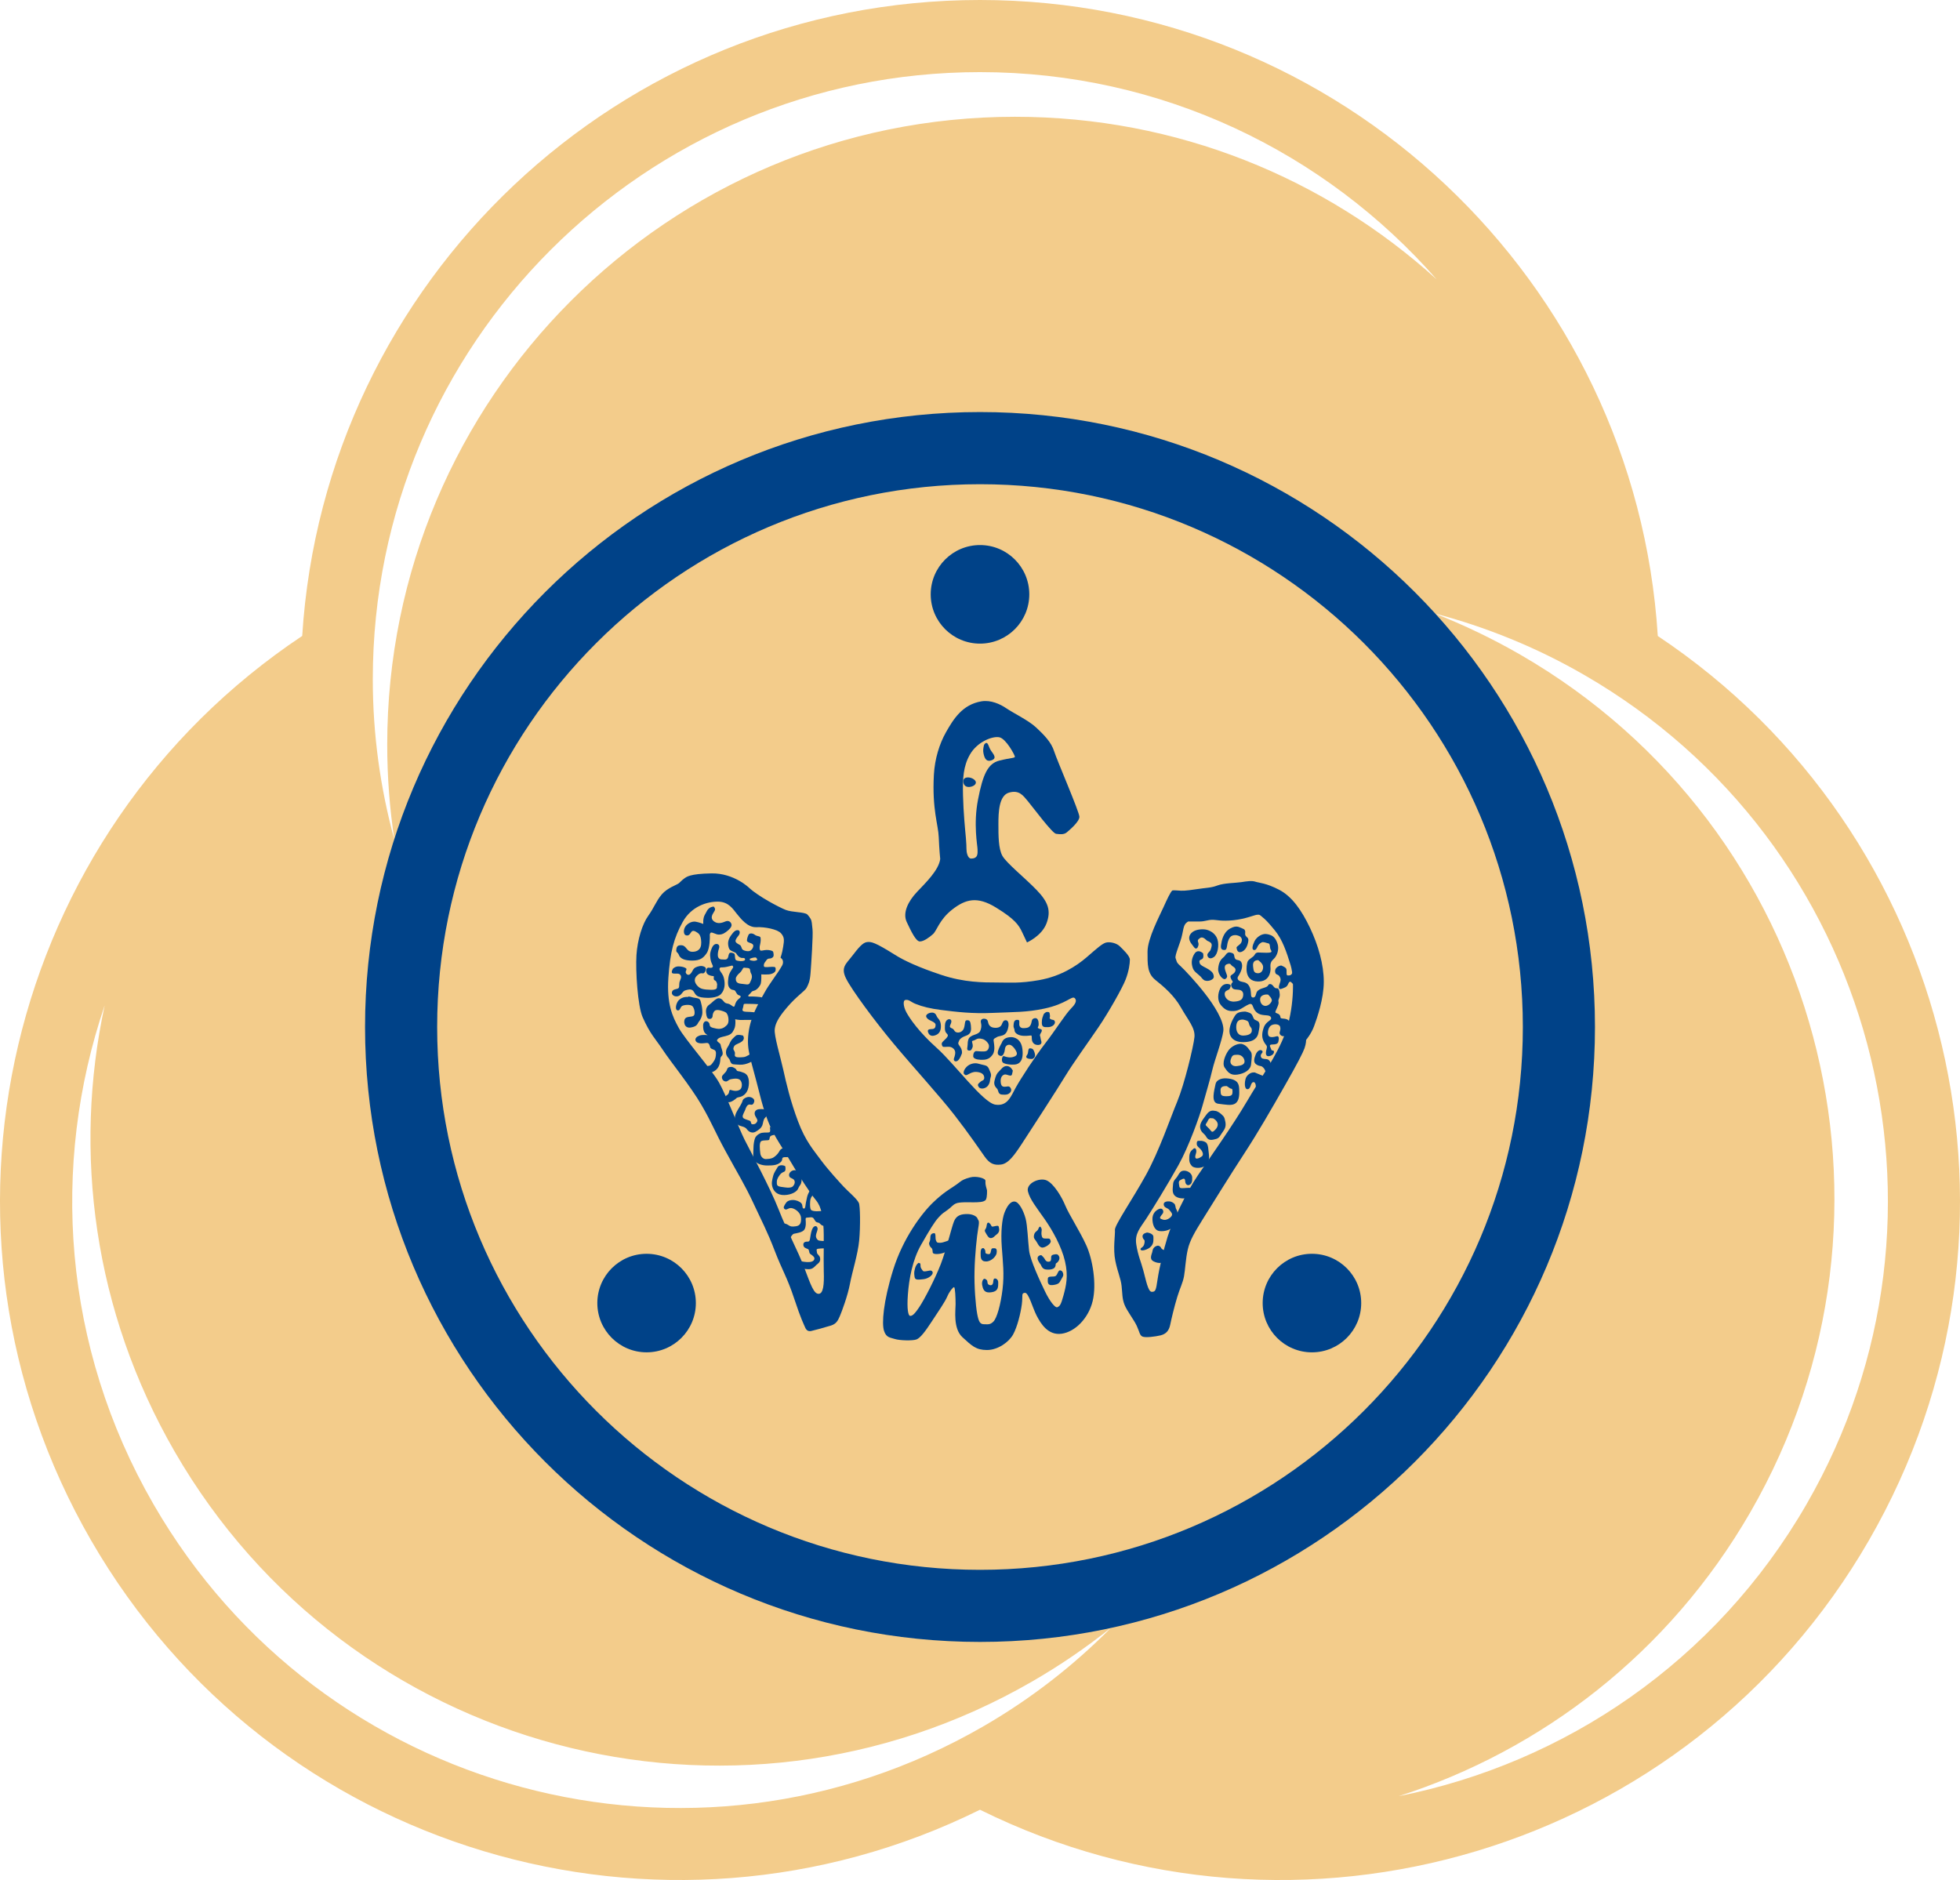 <svg enable-background="new 0 0 150 143.882" height="143.882" viewBox="0 0 150 143.882" width="150" xmlns="http://www.w3.org/2000/svg"><path d="m126.872 48.674c-1.71-27.167-24.278-48.674-51.875-48.674s-50.157 21.504-51.869 48.669c-22.626 15.079-29.942 45.341-16.157 69.219 13.788 23.882 43.656 32.672 68.027 20.615 24.371 12.06 54.243 3.264 68.029-20.611 13.789-23.881 6.469-54.138-16.155-69.218zm-51.645 83.463c-22.226 12.832-50.644 5.221-63.476-17.007-6.966-12.068-7.894-25.958-3.74-38.189-2.43 11.248-.85 23.401 5.356 34.152 13.269 22.982 42.657 30.859 65.639 17.587 2.142-1.236 4.152-2.616 6.027-4.113-2.852 2.885-6.122 5.443-9.806 7.57zm2.46-123.2c-26.54 0-48.053 21.513-48.053 48.052 0 2.475.189 4.904.548 7.277-1.069-3.912-1.652-8.027-1.652-12.279 0-25.665 20.803-46.468 46.467-46.468 13.934 0 26.427 6.142 34.946 15.856-8.528-7.728-19.844-12.438-32.256-12.438zm60.563 106.193c-6.966 12.067-18.534 19.814-31.204 22.334 10.957-3.52 20.692-10.967 26.9-21.715 13.267-22.982 5.394-52.372-17.589-65.642-2.142-1.236-4.343-2.287-6.575-3.162 3.92 1.03 7.776 2.582 11.457 4.708 22.228 12.831 29.842 41.252 17.011 63.477z" fill="#f3cc8b"/><g fill="#004288"><path d="m75.002 31.535c-25.996 0-47.065 21.072-47.065 47.062 0 25.994 21.069 47.063 47.065 47.063 25.994 0 47.062-21.069 47.062-47.063 0-25.99-21.068-47.062-47.062-47.062zm0 88.607c-22.948 0-41.546-18.601-41.546-41.544 0-22.942 18.598-41.54 41.546-41.54 22.941 0 41.542 18.598 41.542 41.54 0 22.943-18.601 41.544-41.542 41.544z"/><circle cx="75" cy="45.486" r="3.772"/><path d="m96.633 99.726c0-2.083 1.685-3.771 3.77-3.771s3.771 1.688 3.771 3.771c0 2.082-1.685 3.771-3.771 3.771-2.084 0-3.77-1.689-3.77-3.771z"/><circle cx="49.484" cy="99.726" r="3.77"/><path d="m80.675 57.502c-.219-.704-.776-1.26-1.37-1.818-.592-.556-1.723-1.091-2.302-1.485-.453-.306-1.163-.644-1.894-.524-1.474.248-2.155 1.385-2.715 2.369-.5.884-.856 2.034-.923 3.241-.147 2.672.336 3.824.372 4.787.038.966.112 1.671.112 1.671-.112.854-1.113 1.818-1.781 2.523-.668.706-1.115 1.596-.779 2.301.332.706.702 1.484 1 1.484s.707-.296 1.002-.557c.3-.258.484-1.113 1.485-1.891 1.003-.779 1.892-1.04 3.341-.148 1.448.89 1.744 1.335 2.004 1.891.259.558.369.779.369.779s1.115-.481 1.489-1.446c.369-.964.148-1.634-.747-2.561-.891-.927-2.336-2.078-2.632-2.634-.297-.557-.297-1.522-.297-2.413 0-.89.035-2.19.814-2.413.779-.221 1.077.223 1.449.668s1.857 2.449 2.151 2.487c.3.037.594.074.818-.111.222-.186.966-.816.966-1.188.002-.369-1.706-4.305-1.932-5.012zm-4.19.707c-.893.222-1.265 1.076-1.634 2.97-.373 1.892-.039 3.563-.039 3.822s.074.705-.481.705c0 0-.187.036-.298-.298-.111-.333-.037-.446-.111-1.26-.075-.817-.187-1.931-.222-3.267-.036-1.337.028-2.248.52-3.118.558-.995 1.743-1.448 2.264-1.337.518.114 1.186 1.376 1.186 1.485.001.113-.298.076-1.185.298z"/><path d="m75.479 56.856c.158 0 .18.317.363.591.182.273.485.578.046.74-.389.146-.539-.134-.618-.517-.049-.223-.021-.399.026-.61.037-.165.183-.204.183-.204z"/><path d="m74.053 59.497c-.168.005-.32.089-.331.273-.015.252.137.48.457.458.318-.025.547-.206.5-.389-.045-.183-.349-.351-.626-.342z"/><path d="m85.704 72.427c-.253-.255-.761-.364-1.053-.291-.291.072-.694.437-1.491 1.127-.802.691-2.002 1.455-3.639 1.748-1.488.262-2.218.181-3.236.181s-2.51 0-4.254-.584c-1.749-.581-2.839-1.093-3.53-1.529-1.564-.98-1.822-1.016-2.149-.98-.326.037-.653.436-1.128 1.053-.469.62-.906.874-.469 1.746.437.874 2.183 3.24 3.673 5.021 1.489 1.782 3.491 3.965 4.619 5.421 1.129 1.452 1.964 2.693 2.328 3.202.365.507.69.652 1.237.583.545-.075.981-.657 1.601-1.605.618-.944 2.693-4.144 3.311-5.163.619-1.019 1.781-2.619 2.547-3.747.765-1.126 1.818-2.982 2.071-3.638.255-.653.328-1.236.328-1.527-.001-.293-.51-.763-.766-1.018zm-3.711 4.728c-.471.473-1.235 1.709-1.998 2.692-.765.983-1.895 2.729-2.256 3.384-.366.653-.619 1.456-1.563 1.309-.947-.145-3.093-3.091-4.476-4.33-1.38-1.237-2.072-2.254-2.329-2.726-.255-.473-.268-.918-.091-.952.287-.06.417.151.783.295.547.22 1.127.363 2.002.473 1.112.14 2.327.292 3.927.219 1.603-.072 2.56-.035 3.93-.329 1.71-.363 2.109-1.016 2.329-.798.09.092.217.29-.258.763z"/><path d="m71.019 77.578c-.174.112-.192.226-.029.387.157.161.61.241.61.467 0 .225-.077.324-.305.324-.226 0-.324.065-.275.225.049.161.179.355.484.274.312-.08.52-.289.504-.758-.017-.468-.26-.55-.322-.727-.066-.177-.181-.274-.357-.274-.182 0-.31.082-.31.082z"/><path d="m72.618 77.999c.18 0 .226.126.164.304-.066.179-.164.293.017.373.175.081.159.081.258.227.099.144.353.161.531.032.18-.131.211-.307.244-.533.034-.225.034-.322.195-.322s.241.064.274.403c.032.34.049.646-.39.792-.324.108-.485.274-.518.387-.032.111-.109.164 0 .324.115.161.244.321.229.613 0 0-.162.5-.357.597-.192.098-.308-.046-.258-.193.048-.146.131-.372.082-.55-.048-.178-.229-.325-.439-.34-.209-.015-.468.049-.517-.032-.048-.079-.111-.208 0-.338.112-.129.436-.372.405-.519-.032-.144-.226-.144-.226-.531 0-.39.033-.437.095-.55.067-.114.211-.144.211-.144z"/><path d="m75.297 77.962c.167 0 .287.073.317.255.031.181.138.407.47.438.334.032.514-.074.592-.273.074-.195.134-.301.299-.301.168 0 .245.212.198.484-.045.271-.134.484-.304.605-.162.122-.467.122-.571.199-.108.076-.274.104-.259.255s.092.497.045.757c-.034.202-.06.288-.242.483-.182.197-.437.26-.787.245-.348-.015-.558-.107-.575-.259-.014-.153.062-.408.227-.408.168 0 .607.077.79-.015.18-.092.225-.363.164-.499-.059-.135-.24-.348-.467-.41-.226-.058-.364-.058-.53.046-.166.106-.301.061-.271.182.027.12.087.287.027.424-.058.135-.088.257-.285.227-.198-.031-.078-.251-.078-.485 0-.127.018-.319.095-.452.041-.081.209-.197.405-.26.197-.059.393-.151.454-.287.059-.135.134-.347.059-.648-.074-.303.227-.303.227-.303z"/><path d="m77.871 78.05c.179 0 .133.137.133.332 0 .198.121.319.364.304.245-.015.405-.031.518-.272.105-.241.027-.423.284-.486.257-.058.32.214.32.454 0 .242-.138.242-.017.319.121.075.271.031.258.182-.015.148-.185.272-.136.394.046.119.031.211.092.391.058.181-.031.319-.289.305-.259-.018-.389-.182-.423-.381-.031-.195.017-.345-.074-.345s-.457.073-.79 0c-.329-.079-.467-.259-.467-.394 0-.137-.092-.182-.076-.38.015-.195.03-.286.105-.363.076-.075.198-.06.198-.06z"/><path d="m80.096 77.447c.24-.016.221.044.255.255.031.212-.093.198.046.29.135.089.286.014.333.195.045.181-.165.408-.512.423-.349.015-.487-.014-.487-.346 0-.336.074-.441.122-.59.043-.153.243-.227.243-.227z"/><path d="m78.822 80.228c-.12.016-.12.138-.151.334-.029.197-.181.255-.121.364.062.105.259.119.41.119.149 0 .255-.166.255-.286 0-.121-.078-.348-.151-.439-.073-.092-.242-.092-.242-.092z"/><path d="m73.757 82.164c.14.184.215.118.366.045.151-.075.33-.192.608-.172.281.021.558.117.591.396.032.276-.174.246-.292.364-.115.117-.278.182-.126.395.147.215.588.119.745-.16.161-.279.089-.353.152-.535.066-.18.055-.299-.021-.468-.073-.174-.118-.333-.245-.431-.065-.047-.255-.098-.405-.126-.153-.031-.297-.092-.443-.098-.288-.009-.561.111-.727.29-.277.296-.203.5-.203.5z"/><path d="m76.625 80.816c.162-.022.257-.277.28-.513.02-.235.171-.374.384-.342.213.033.535.481.535.674 0 .192-.266.268-.452.29-.18.02-.437-.055-.511-.087s-.115-.011-.159.107-.054.344.113.419c.172.074.473.138.851.107.369-.033.694-.323.574-1.22-.095-.718-.587-.898-.91-.877-.32.021-.559.126-.672.45 0 0-.161.278-.226.458-.065.182-.115.321-.032.43.087.104.225.104.225.104z"/><path d="m77.512 81.94c-.062.257-.04.396-.213.376-.172-.022-.301-.119-.438-.075-.139.041-.291.192-.28.512.013.32.111.418.291.418.182 0 .278-.053.364-.01.084.041.246.246.084.438-.16.193-.364.193-.647.171-.292-.023-.261-.3-.344-.419-.088-.115-.313-.278-.215-.651.094-.374.159-.535.341-.705.182-.172.318-.428.621-.408.296.021.436.353.436.353z"/><path d="m54.621 69.383c.158.172.111.266 0 .438-.108.173-.295.469.032.704.329.235.69.064.892-.015.203-.077.39.032.438.235.045.202-.203.423-.438.595-.234.171-.417.198-.589.182-.171-.015-.444-.182-.539-.15-.092.03-.108.157-.092.295 0 0 .015.893-.237 1.27-.252.375-.502.578-1.111.578-.613 0-.926-.172-1.018-.423-.095-.25-.218-.172-.205-.39.018-.219.079-.345.297-.361.219-.015.297.047.408.156s.205.345.531.345c.331 0 .691-.14.676-.72-.016-.579-.189-.69-.408-.816-.218-.123-.313-.061-.405.095-.095.157-.205.235-.377.171-.171-.062-.189-.423-.016-.673.172-.251.518-.407.781-.36.268.047.583.171.583.171s-.049-.423.126-.719c.171-.298.171-.361.329-.486.153-.122.342-.122.342-.122z"/><path d="m59.122 73.992c-.244 0-.598.065-.644-.015-.05-.081-.019-.242.079-.355.097-.115.131-.243.292-.259.161-.015.175-.015.288-.097.111-.079.066-.321.032-.42-.032-.096-.292-.144-.5-.144-.211 0-.421.096-.484.032-.065-.065-.065-.275-.015-.452.047-.178.078-.517 0-.583-.084-.064-.261-.047-.405-.159-.144-.115-.405-.163-.486.015-.081.177-.147.404-.097.483.05.082.178.099.322.163.145.065.18.159.117.322-.066.163-.197.274-.374.274-.176 0-.371-.064-.437-.144-.06-.081-.079-.261-.176-.324-.095-.064-.307-.146-.339-.276-.032-.127.097-.289.224-.452.134-.159.115-.37 0-.403-.111-.031-.256-.015-.45.226-.195.241-.388.534-.342.889.052.356.131.404.342.5.21.097.241.082.323.228.081.145.261.287.435.274.179-.017.224.081.179.161-.05.082-.29.098-.487.064-.192-.033-.224-.048-.256-.192-.031-.145 0-.322-.081-.372-.082-.048-.324-.13-.388.016-.067.145-.034.258-.131.371-.094.114-.273.064-.433.064-.163 0-.276-.111-.292-.275-.016-.16.016-.354.081-.548.064-.193.014-.321-.128-.354-.147-.034-.31.048-.421.323-.113.273-.16.436-.097.824.065.385.226.499.176.595-.047.098-.176.082-.321.065-.145-.015-.227.209-.161.371.065.164.176.195.337.245.163.048.242-.015.226.111-.016.13-.016.209.097.259.114.048.181.275.146.387-.032.112.113.34-.47.322-.581-.015-.79-.081-.966-.244-.179-.161-.421-.499-.129-.806.288-.307.401-.194.514-.209.113-.018.228-.259.195-.388-.032-.13-.294-.211-.502-.162-.208.048-.387.097-.5.321-.112.229-.225.34-.321.34-.098 0-.165-.048-.21-.161-.051-.113.128-.257.015-.338-.113-.082-.322-.145-.581-.145-.258 0-.421.179-.421.179-.081.158-.16.353.048.369.211.017.373-.034.483.064.114.099.132.225.019.468-.112.242-.032.403-.097.55-.066.146-.437.065-.518.305-.081.244.194.423.47.341.274-.08.322-.373.531-.437.211-.064.453-.145.616.033.079.088.137.272.3.38.161.111.434.144.746.153 0 0 .795.048 1.099-.307.311-.357.294-.824.212-1.179-.082-.354-.258-.467-.324-.63-.064-.161.066-.21.066-.21s.307 0 .484-.049c.176-.048.404-.097.404-.097s.113.065.063.161c-.049.098-.307.388-.355.759-.048.373-.064.663.129.84.195.178.322.047.421.227.097.176.144.258.257.289s.198.097.068.208c-.131.115-.244.194-.324.39-.081.193-.063.274-.145.274-.081 0-.244-.194-.436-.227-.194-.032-.258-.081-.355-.209s-.292-.291-.518-.161c-.227.128-.357.307-.548.437-.197.127-.292.338-.258.63.032.291.081.452.242.467.161.018.258-.097.258-.227 0-.127.065-.321.176-.401.115-.082.308-.066.552.015s.338.113.418.307c.079.193.129.598-.047.776-.177.177-.403.353-.808.274-.404-.082-.5-.129-.515-.292-.018-.16-.116-.257-.244-.274-.131-.017-.258.096-.258.339 0 .242.032.437.145.566.113.127.211.159.211.159s-.405-.047-.632.033c-.224.081-.337.211-.308.357.034.144.179.24.485.24.308 0 .468-.111.567.082.097.193.034.244.161.322.129.082.355.065.355.34 0 .273-.048.468-.179.645-.129.178-.192.291-.337.324-.145.031-.307.031-.307.098 0 0 .258.419.387.419.127 0 .484-.129.645-.47.161-.339.099-.548.147-.676.045-.131.21-.148.145-.437-.065-.292-.084-.26-.113-.39-.032-.127-.018-.192-.115-.273-.097-.082-.242-.162-.176-.26.063-.094.142-.16.404-.225.258-.065.611-.113.774-.372.163-.257.194-.386.21-.628.016-.244-.016-.341-.016-.341s.288.067.579.052c.29-.019.645.015.792-.019.145-.033.307-.548.307-.548s-.257-.03-.517-.047c-.258-.017-.451 0-.551-.066-.095-.065-.031-.178 0-.289.034-.113.018-.242.084-.259.065-.017.369 0 .63 0 .258 0 .5.049.614 0 .111-.048.111-.306.176-.419.066-.114-.435-.13-.677-.146-.241-.017-.452.032-.436-.048s.066-.096.161-.194c.097-.098.081-.16.292-.209.208-.047.468-.356.514-.565.048-.209.032-.679.032-.679s.324.017.568 0c.241-.016.531-.146.531-.339.003-.191.003-.241-.239-.241zm-1.745 1.244c-.081.178-.305.082-.679.05-.369-.033-.387-.242-.387-.39 0-.145.179-.338.294-.436.113-.095.174-.194.239-.319.064-.131.147-.067.276-.067 0 0 .162 0 .226.049.065.048.049.08.081.242.034.162.097.145.115.339.015.192-.082.355-.165.532zm.226-1.711c-.194-.033-.226-.018-.226-.146 0 0 .129-.064.323-.096.195-.032.177.033.242.114.063.08-.143.162-.339.128z"/><path d="m52.654 76.301c-.315-.035-.679.122-.818.403-.141.277-.158.61.035.626.191.018.173-.26.348-.35.173-.086.61-.12.768.019.155.138.242.612.104.731-.141.124-.489.034-.647.209-.155.174-.121.786.42.698.542-.087.504-.313.626-.452.124-.141.263-.438.263-.698 0-.261-.034-.488-.087-.681-.052-.191-.052-.347-.26-.399-.208-.054-.281-.036-.437-.086-.157-.055-.295-.055-.295-.055z"/><path d="m56.868 79.258c.129.226.04.394-.226.535-.266.14-.421.154-.492.352-.073.197.042.225.085.381.042.153-.057.253.054.337.114.085.369.057.605.042.24-.014.608-.295.651-.322.041-.029.097.59.097.59s-.481.338-1.026.311c-.551-.028-.564-.028-.634-.099-.073-.072-.1-.168-.142-.28-.044-.115-.281-.268-.281-.551 0-.282.124-.396.208-.55.085-.155.142-.366.339-.548s.227-.254.41-.254c.182-.001.352.056.352.056z"/><path d="m56.021 81.653c-.197 0-.325 0-.393.225-.069.225-.364.379-.379.534-.013.154.082.322.266.353.181.027.212-.128.421-.171.213-.042.592-.113.747.112.155.229.099.579-.042.677-.139.1-.308.128-.521.085-.212-.042-.281-.127-.312.044-.026.168-.069.239-.181.308-.113.072-.281.213-.113.394.168.185.324.185.605.014.282-.168.197-.226.466-.268.264-.04.59-.266.688-.718.1-.45.015-.83-.127-.985-.141-.154-.241-.154-.421-.225-.184-.072-.311-.014-.366-.154-.056-.14-.338-.225-.338-.225z"/><path d="m57.728 84.242c-.013-.211-.313-.325-.51-.283-.195.042-.367.157-.392.298-.029.141-.254.506-.368.69-.111.184-.324.577-.169.916.157.338.521.308.708.421.181.113.068.057.25.24.184.182.437.182.592.082.154-.097.465-.252.534-.59.071-.339.1-.394.2-.493.097-.098.266-.31.109-.492-.155-.185-.394-.157-.59-.142-.197.014-.365.14-.336.367.026.224.265.407.195.563-.069.155-.17.225-.324.225-.153 0-.14-.084-.168-.181-.029-.1-.115-.1-.311-.171-.197-.069-.31-.112-.31-.252 0-.142.125-.325.184-.479.057-.155.111-.339.253-.411.139-.067.226.059.339-.04.114-.1.114-.268.114-.268z"/><path d="m58.915 86.237s.061.317 0 .394c-.063.08-.366.017-.603.065-.237.046-.457.239-.523.397-.063.158-.127.457-.127.805 0 .349-.065.636.064.889.129.251.554.41.98.41.427 0 .747-.015.998-.22.255-.205.081-.334.238-.395.158-.063.334.032.461-.079.124-.111-.365-.665-.365-.665s-.271.047-.365.222c-.095.173-.208.332-.431.491-.218.154-.438.139-.616.154-.172.018-.408-.14-.44-.441-.036-.302-.097-.839.076-.931.175-.095.508-.033.59-.095.078-.066 0-.208.139-.301.142-.098.379-.049.411-.193.034-.144-.487-.507-.487-.507z"/><path d="m60.099 89.26c-.109-.095-.476-.141-.587.061-.109.208-.269.383-.348.697-.078.319-.139.541-.045.839.094.302.347.618.92.603.568-.015.966-.285 1.042-.49.082-.206.176-.269.222-.398.05-.125.097-.586.017-.759-.079-.174-.429-.3-.633-.237-.207.062-.348.266-.284.441.061.175.284.142.379.304.095.157.015.364-.126.491 0 0-.113.126-.573.062-.46-.062-.618-.062-.631-.302-.017-.235.031-.394.221-.647.191-.255.349-.206.41-.317.066-.112.016-.348.016-.348z"/><path d="m62.03 91.048s-.191.238-.268.586c-.081.348-.113.554-.126.679-.016.128-.05.205-.145.174-.092-.029-.061-.144-.107-.299-.05-.158-.287-.284-.525-.332s-.568 0-.696.192c-.126.187-.269.378-.11.488.157.111.268-.111.52-.079.255.029.698.333.729.73.032.397-.063.614-.381.661-.316.049-.442.019-.571-.079-.122-.094-.424-.204-.41-.078.018.126.238.632.238.632l.236.552s.19-.423.349-.455c.157-.033.681-.097.807-.331.128-.241.095-.477.095-.62 0-.144-.063-.282.109-.282.176 0 .397-.095.507.079.113.171.129.267.318.3.189.029.174.198.413.248.237.053.269.226.361-.058.099-.287-.221-1.016-.221-1.016s-.144-.079-.444-.049c-.298.034-.583-.013-.648-.108-.06-.096-.077-.299-.06-.601.014-.299.111-.397.222-.538.111-.144-.192-.396-.192-.396z"/><path d="m62.47 93.847c-.132-.035-.253.051-.335.28-.087.228-.124.592-.15.714-.022.122-.07.182-.158.182-.082 0-.349-.013-.349.227 0 .247.219.28.349.343.136.056.052.288.197.384.147.1.303.208.303.331 0 .121-.084.253-.375.278-.291.024-.654-.061-.654-.061l.084.546s.424.107.666.046c.244-.059.365-.277.545-.408.181-.134.203-.331.157-.486-.05-.158-.231-.234-.231-.378 0-.145-.095-.238.088-.275.178-.038.831-.038.831-.038l-.19-.554s-.548.022-.655-.076c-.106-.097-.169-.215-.145-.374.022-.155.097-.288.121-.448.024-.159-.099-.233-.099-.233z"/><path d="m75.535 91.087c-.144-.491-.117-.519-.117-.721 0-.206-.726-.379-1.159-.261-.434.114-.611.213-.764.329-.217.169-.335.252-.598.426-.262.172-.769.475-1.478 1.158-.876.834-2.319 2.75-3.072 5.185-.757 2.435-.871 4.09-.695 4.638.171.551.494.52.841.637.347.114 1.358.144 1.65.03.291-.115.668-.61 1.159-1.364.495-.754 1.016-1.505 1.189-1.911.173-.405.438-.724.523-.724.086 0 .118.837.118 1.303 0 .464-.202 1.856.52 2.523.724.665 1.042.984 1.884.984.839 0 1.679-.61 1.998-1.189.32-.579.578-1.623.668-2.318.087-.696-.057-.84.231-.87.289-.031.583 1.13.897 1.738.319.613.871 1.537 1.916 1.392 1.043-.146 2.056-1.187 2.375-2.492.317-1.303 0-3.219-.495-4.291-.488-1.073-1.302-2.317-1.592-3.012-.287-.698-.899-1.71-1.446-1.944-.553-.229-1.564.234-1.422.841.145.607.665 1.246 1.273 2.114.611.87 1.308 2.122 1.568 3.247.261 1.13.087 1.855-.118 2.609-.204.753-.288.81-.462.897s-.612-.492-.956-1.215c-.348-.724-1.131-2.38-1.216-3.132-.089-.754-.119-1.884-.264-2.433-.145-.552-.493-1.278-.84-1.305-.348-.027-.606.407-.784.871-.172.46-.287 1.418-.2 2.606.085 1.191.2 2.057.057 3.249-.144 1.186-.436 2.201-.696 2.46-.261.264-.435.204-.725.204-.289 0-.405-.175-.522-.811-.114-.638-.232-2.084-.2-3.274.026-1.189.173-2.637.286-3.276.118-.637 0-.553-.056-.723-.057-.174-.378-.348-.78-.348-.407 0-.816.058-1.016.548-.202.494-.579 2.145-1.013 3.275-.437 1.129-1.246 2.697-1.653 3.304-.407.608-.552.666-.695.666-.144 0-.26-.492-.172-1.649.085-1.159.347-2.637 1.013-3.797.666-1.159 1.015-1.739 1.334-2.087.318-.347.374-.347.695-.58.318-.231.377-.377.638-.49.259-.121.954-.088 1.3-.088.35 0 .873 0 .989-.205.111-.203.084-.724.084-.724z"/><path d="m70.339 96.664c.19 0 .034.221.171.427.138.205.121.222.328.205.204-.016.446-.153.533.052.084.208-.329.518-.707.552-.378.037-.637.088-.67-.173-.034-.26-.053-.324.032-.653.087-.327.277-.43.277-.43z"/><path d="m71.489 94.375c-.153.018-.292.053-.292.377 0 .328-.155.311-.069.534.087.225.173.171.226.342.048.171-.034.275.153.327.191.053.722 0 .979-.222.26-.222.26-.86.26-.86s-.552.24-.791.24c-.242 0-.258-.018-.327-.188-.068-.173.015-.566-.139-.55z"/><path d="m75.666 93.568c-.104 0-.135.052-.168.292-.035.242-.208.242-.087.448.12.204.239.48.446.444.206-.033.222-.135.413-.274.188-.135.224-.307.188-.48-.034-.173-.034-.208-.24-.173-.207.035-.311.107-.361-.034-.055-.137-.191-.223-.191-.223z"/><path d="m75.289 95.53c-.14-.037-.24.033-.24.36 0 .324-.019.652.413.652.427 0 .771-.412.807-.62.035-.205.018-.392-.155-.392s-.242-.019-.274.204c-.038.222-.088.275-.258.239-.172-.031-.172-.082-.172-.202 0-.125-.121-.241-.121-.241z"/><path d="m75.357 97.866c-.138 0-.239.242-.188.499.051.258.137.581.583.546.448-.032.623-.187.638-.546.018-.364-.015-.344-.052-.411-.033-.074-.154-.126-.224-.106-.069.018-.087.088-.104.274-.018.192-.121.275-.275.226-.153-.052-.153-.122-.173-.279-.016-.151-.205-.203-.205-.203z"/><path d="m79.621 93.877c-.088 0-.105.054-.171.207-.072.154-.259.173-.313.427-.051.258.034.292.154.466.124.172.208.447.433.497.224.055.739-.292.688-.497-.053-.208-.106-.189-.327-.189-.225 0-.31 0-.361-.208-.051-.205 0-.341 0-.461.001-.122-.103-.242-.103-.242z"/><path d="m79.692 96.06c-.226 0-.363.173-.241.413.118.24.171.24.224.36 0 0 .082.258.308.31.225.049.651.034.757-.171.1-.208 0-.241.116-.308.122-.072.298-.313.192-.518-.102-.208-.257-.159-.364-.138-.1.016-.24.033-.24.225 0 .188 0 .308-.173.326-.169.015-.251-.068-.322-.211-.071-.135-.257-.288-.257-.288z"/><path d="m81.289 97.296c-.122-.086-.224-.139-.326.09-.107.222-.14.289-.312.307-.173.017-.46-.035-.46.173 0 .204-.071.531.375.483.447-.052.517-.177.6-.347.089-.173.208-.308.208-.445.001-.14-.085-.261-.085-.261z"/><path d="m65.728 92.063c-.15-.328-.83-.883-1.154-1.233-.327-.354-1.206-1.307-1.761-2.062-.552-.756-1.157-1.41-1.736-2.942-.58-1.536-.904-2.916-1.13-3.947-.229-1.031-.718-2.622-.655-3.118.05-.403.226-.832.959-1.684.727-.856 1.353-1.232 1.481-1.484.124-.252.25-.452.301-1.132.052-.681.202-2.916.149-3.344-.047-.428-.047-.628-.149-.804-.101-.175-.25-.327-.25-.327-.229-.202-1.158-.152-1.661-.352-.502-.201-2.086-1.031-2.79-1.686 0 0-1.156-1.13-2.87-1.105-1.707.025-1.931.277-2.11.401-.176.127-.25.227-.398.353-.153.126-.884.352-1.308.854-.43.503-.581 1.007-1.033 1.634-.452.628-.831 1.836-.905 3.018s.09 3.878.477 4.751c.58 1.309.954 1.611 1.536 2.488.574.881 2.134 2.793 2.964 4.226.831 1.432.931 1.858 1.862 3.569.93 1.709 1.458 2.54 2.113 3.947.652 1.408 1.053 2.136 1.632 3.646.58 1.509.933 1.983 1.485 3.644.551 1.659.727 1.937.827 2.187.102.254.252.352.481.302.226-.048 1.155-.302 1.534-.425.374-.127.5-.353.652-.705.153-.352.603-1.559.779-2.49.174-.93.603-2.237.705-3.319.1-1.082.078-2.64-.027-2.861zm-3.08 6.956c-.365 0-.595-.665-1.094-1.99-.495-1.326-1.292-2.747-1.954-4.44-.66-1.692-2.15-4.439-2.617-5.367-.463-.929-1.393-3.378-1.955-4.372-.563-.994-2.584-3.28-3.078-4.174-.498-.894-.929-1.856-.799-3.843.134-1.987.433-3.08 1.096-4.273s1.854-1.557 2.683-1.557 1.16.564 1.457.929c.298.365.827 1.06 1.492 1.027.663-.034 1.619.164 1.887.462.268.301.257.513.171 1.036-.082.523-.202.829-.202.829s0 0 .104.102c.098.101.118.318.027.485-.332.621-.963 1.36-1.39 2.152-.433.794-1.026 1.723-1.194 3.049-.164 1.325.168 1.888.86 4.67.698 2.783 1.26 3.279 2.152 4.805.896 1.521 1.691 2.747 2.157 3.313.463.561.494 1.325.563 1.953.065.632 0 2.55.03 3.511.035.961-.03 1.693-.396 1.693z"/><path d="m100.252 71.003c-.642-1.346-1.379-2.403-2.371-2.914-.992-.513-1.504-.513-1.797-.609-.286-.097-.669-.033-1.088.032-.438.067-1.312.064-1.825.255-.511.193-.798.16-1.632.289-.832.127-1.057.127-1.406.095-.355-.03-.421.002-.421.002-.158.161-.383.64-.671 1.28-.29.641-1.22 2.401-1.22 3.397 0 .991-.028 1.665.613 2.176.638.513 1.405 1.153 1.952 2.114.544.962 1.087 1.538 1.027 2.243-.066.704-.77 3.618-1.315 4.931-.545 1.312-1.378 3.778-2.402 5.636-1.026 1.858-2.402 3.845-2.371 4.197.032.351-.16 1.442.032 2.371.194.927.417 1.342.479 1.917.066.58.035.964.225 1.444.193.481.705 1.12.932 1.604.222.479.222.734.446.829.224.099.994 0 1.377-.094.386-.095.639-.324.738-.803.097-.477.319-1.408.545-2.146.226-.734.418-1.058.513-1.568.095-.515.126-1.346.288-2.052.159-.704.544-1.342 1.12-2.273.576-.926 2.209-3.558 3.234-5.123 1.024-1.571 2.02-3.3 3.042-5.094 1.025-1.793 1.409-2.562 1.539-2.914.125-.353.125-.643.125-.643s.385-.447.61-1.056c.224-.61.74-2.081.74-3.393 0-1.313-.42-2.787-1.058-4.13zm-1.891 8.068c-.641 1.73-1.824 3.333-2.915 5.19-1.088 1.858-2.883 4.385-3.78 5.701-.898 1.311-1.987 3.652-2.306 4.679-.32 1.022-.64 2.397-.769 3.262-.126.866-.159.963-.447.963s-.448-.927-.644-1.632c-.188-.704-.413-1.153-.539-1.988-.132-.832.284-1.249.766-1.984.481-.738 1.665-2.659 2.466-4.101.8-1.441 1.602-3.714 1.827-4.516.22-.8.607-2.082.766-2.785.161-.706.738-2.21.836-2.948.095-.734-.734-2.016-1.412-2.882-.671-.865-1.566-1.826-1.885-2.113-.325-.288-.26-.351-.353-.577-.099-.222.384-1.184.511-1.858.13-.671.161-.767.447-.959h.897c.383 0 .608-.129.96-.129.351 0 .672.129 1.603.034.927-.098 1.57-.387 1.795-.418.224-.032.255.031.446.192.192.161.353.29.927.994.58.704.898 1.634 1.22 2.689.317 1.056.221 3.457-.417 5.186z"/><path d="m91.627 72.552c-.167.114-.219-.035-.368-.221-.151-.185-.372-.501-.168-.818.201-.313.632-.407 1.039-.39.411.019.892.297 1.04.763.148.464.018 1.132-.242 1.336-.259.204-.466.128-.52-.077-.054-.201.187-.294.242-.464.055-.165.167-.425-.02-.556-.186-.129-.205-.075-.334-.204-.129-.128-.313-.242-.461-.128-.151.111-.207.167-.129.352.073.186-.079.407-.079.407z"/><path d="m94.615 71.569c-.314-.018-.48.074-.61.408-.132.337-.073.704-.258.724-.189.019-.357-.037-.299-.388.052-.354.168-.948.686-1.246.519-.298.72-.087.929-.018.392.131.151.389.261.555.109.168.259.15.204.465-.056.315-.204.668-.522.781-.313.11-.352-.206-.373-.318-.018-.111.3-.22.373-.426.079-.204.021-.315-.073-.41-.093-.09-.318-.127-.318-.127z"/><path d="m98.739 78.326c-.078-.277-.242-.351-.539-.371-.299-.02-.149-.094-.26-.26-.109-.167-.335-.129-.335-.24 0-.113.297-.576.242-.782-.057-.204.109-.258.093-.574-.019-.315-.093-.483-.239-.465-.154.019-.241-.166-.319-.24-.073-.075-.258-.149-.334.018-.075.168-.444.186-.684.334-.247.148-.205.297-.282.464-.073.167-.257.167-.313.056-.057-.111 0-.446-.132-.725-.127-.278-.297-.352-.594-.406-.297-.058-.388-.245-.297-.393.094-.146.391-.61.297-.982-.092-.37-.388-.222-.501-.37-.112-.15-.057-.262-.127-.373-.074-.111-.355-.13-.355-.13-.221.038-.239.224-.441.391-.207.166-.355.405-.391.853-.039.446.391.928.574.777.187-.148.092-.278.036-.444-.053-.167-.24-.556.055-.668.3-.114.279.037.408.131.128.092.332.185.224.427-.111.241-.406.241-.353.444.055.205.187.298.168.354-.017.054-.168.131-.098.333.081.205.154.241.504.26.356.02.427.24.391.464-.035.224-.131.408-.652.444-.517.04-.78-.332-.76-.611.023-.277.317-.224.391-.39.078-.167.112-.259-.018-.315-.129-.054-.5-.093-.706.297-.204.39-.241.947.039 1.28.274.335.519.484.966.464.444-.017.72-.277 1-.426.279-.149.392-.185.481.057.094.241.224.52.594.631.369.109.724 0 .801.241.072.24-.372.24-.559.761-.182.519-.128.817.019 1.096.148.279.275.259.205.518-.075.261-.114.577.129.577.241 0 .459-.186.428-.352-.037-.169-.151 0-.207-.169-.054-.166-.165-.294-.054-.353.111-.053.523.039.595-.22.071-.26.053-.484-.129-.428-.188.057-.559.132-.633-.074-.074-.205-.02-.557.167-.724.185-.167.686-.186.74.093.059.279-.092.351-.035.519.059.168.37.278.521.057.148-.224.353-.577.279-.856zm-1.41-1.727c-.055.187-.32.447-.579.372-.259-.074-.348-.39-.298-.594.059-.204.352-.297.596-.258 0 0 .334.297.281.48z"/><path d="m98.05 73.89c-.22.019-.504.204-.465.481.041.279.205.149.335.354.129.204.093.334.019.538-.072.205-.149.52.151.408.295-.112.371-.131.461-.297.092-.168.078-.224.187-.24.111-.02.221.314.372.166.146-.15.037-.54.017-.687-.017-.149-.057-.594-.131-.391-.074.204-.127.408-.317.428-.184.019-.219 0-.219-.205 0-.204.018-.278-.075-.371-.095-.092-.335-.184-.335-.184z"/><path d="m92.074 72.96c-.204-.184-.484-.258-.666.038-.187.298-.244.613-.168.93.073.314.168.408.482.668.313.259.148.184.387.388.244.205.803.019.783-.242-.019-.258-.132-.371-.371-.537-.246-.166-.651-.297-.705-.483-.057-.185-.021-.242.166-.314.184-.076.092-.448.092-.448z"/><path d="m96.55 80.387c-.133-.075-.335.038-.448.315-.112.279-.224.613.074.781.297.167.315.035.501.222.186.185.205.445.205.445s.464-.483.407-.667c-.054-.187-.133-.411-.387-.428-.26-.018-.369-.037-.411-.205-.039-.167.113-.24.133-.333.018-.093-.074-.13-.074-.13z"/><path d="m95.693 80.443c-.165-.186-.148-.224-.317-.372-.162-.147-.371-.185-.371-.185-.352-.02-.779.202-1 .52-.221.315-.505.964-.281 1.299.228.333.429.613.969.537.537-.074 1.019-.352 1.054-.797.041-.445.117-.817-.054-1.002zm-1.039 1.15c-.353.039-.574-.205-.461-.52.108-.314.166-.351.519-.351.352 0 .535.297.535.518 0 .223-.241.316-.593.353z"/><path d="m96.268 78.16c-.222-.131-.279-.093-.352-.279-.071-.185-.113-.298-.3-.372-.182-.074-.328-.092-.328-.092-.559.018-.673.148-.82.39-.145.242-.314.557-.371.966-.056.408.145.983 1.039.983.892 0 1.113-.39 1.17-.706.058-.316.185-.762-.038-.89zm-1.095 1.094c-.461.019-.593-.371-.558-.761.039-.389.244-.464.505-.464 0 0 .257.038.373.131.109.093.071.221.165.372.089.148.146.128.146.332s-.167.371-.631.39z"/><path d="m95.972 82.075c-.279-.018-.557.224-.632.446-.111.333-.111.872.153.836.254-.036.198-.503.421-.538.226-.036.202.445.202.501 0 .055.673-.501.673-.724 0-.224-.075-.242-.318-.335-.239-.093-.444-.186-.444-.186z"/><path d="m94.596 82.746c-.238-.187-.628-.207-.628-.207-.351-.053-.871.039-.946.447-.074.407-.392 1.412.205 1.484.593.074.966.148 1.242.02.278-.131.372-.465.372-.856-.001-.389-.001-.703-.245-.888zm-.759 1.15c-.446 0-.407-.151-.427-.446-.019-.297.225-.333.464-.333 0 0 .079.037.224.147.145.112.226-.019.226.259-.001.278-.039.373-.487.373z"/><path d="m93.784 85.883c-.08-.446-.149-.446-.318-.614-.169-.167-.388-.239-.388-.239-.318-.056-.504-.077-.783.315-.275.387-.5.648-.443.982.055.333.313.428.423.614.112.186.207.352.58.278.371-.073.427-.129.611-.43.187-.296.389-.463.318-.906zm-.872.667c-.207.166-.187 0-.468-.261-.278-.259-.168-.185-.019-.499.149-.317.225-.186.407-.206 0 0 .246.113.334.334.096.224-.053.462-.254.632z"/><path d="m91.982 87.314c-.278 0-.371-.056-.392.162-.018.226.093.279.262.447.167.167.296.448.13.574-.166.129-.465.26-.501.095-.038-.166.074-.298.074-.485 0-.185-.095-.298-.226-.185-.127.114-.294.222-.312.593-.021.372.018.52.204.726.186.204.889.204 1.152-.148.257-.353.128-.783.109-1.078-.021-.297-.075-.484-.187-.577-.108-.091-.313-.124-.313-.124z"/><path d="m90.921 90.708c.3-.038.335-.315.318-.613-.018-.296-.334-.501-.613-.501-.278 0-.35.167-.501.407-.146.244-.334.317-.352.652-.019.333-.113.705.221.927.337.221.985.151 1.171-.037.186-.186.165-.612.165-.612s-.221-.039-.517-.018c-.297.018-.537.072-.558-.111-.018-.186-.108-.394.075-.485.186-.093.354-.224.373.074.014.297.218.317.218.317z"/><path d="m89.53 91.949c-.294-.032-.519.059-.463.279.053.225.297.206.424.373.133.168.281.297.168.464-.109.167-.406.353-.648.279s-.279-.112-.186-.261c.092-.147.202-.202.202-.351 0-.148-.111-.314-.369-.187-.259.129-.461.371-.461.744 0 .37.128.87.537.926.407.06 1.039-.107 1.245-.61.2-.503.168-.856.052-1.04-.109-.186-.036-.337-.185-.465-.148-.131-.316-.151-.316-.151z"/><path d="m87.783 94.326c-.24.057-.386.168-.333.373.057.201.149.148.149.299 0 .148-.036.371-.22.48-.187.113-.114.331.353.148.464-.185.538-.501.538-.726 0-.219.035-.332-.113-.44-.148-.114-.374-.134-.374-.134z"/><path d="m88.619 95.331c-.239.038-.387.186-.422.426-.039.239-.279.592.091.779.371.186.763.169.833-.131.078-.294.318-.612.095-.686-.222-.073-.314-.111-.371-.241-.059-.127-.226-.147-.226-.147z"/><path d="m97.774 72.237c-.129-.389-.298-.574-.521-.667-.226-.092-.411-.092-.411-.092-.292 0-.666.222-.833.556-.162.334-.22.633-.058.669.166.038.225-.129.299-.278.075-.148.171-.224.3-.298.127-.075.352.039.459.058.115.018.168.036.187.296.017.26.186.315.078.388-.118.077-.559.038-.724.038-.169 0-.41-.073-.521.148-.112.224-.484.335-.557.557-.075.222-.314 1.481.797 1.504.887.02.966-.744.966-.964 0-.223-.079-.485.225-.742.297-.264.441-.782.314-1.173zm-1.524 2.247c-.315-.019-.315-.224-.352-.538-.034-.315.111-.465.391-.465 0 0 .335.224.372.465.038.242-.094.558-.411.538z"/></g></svg>